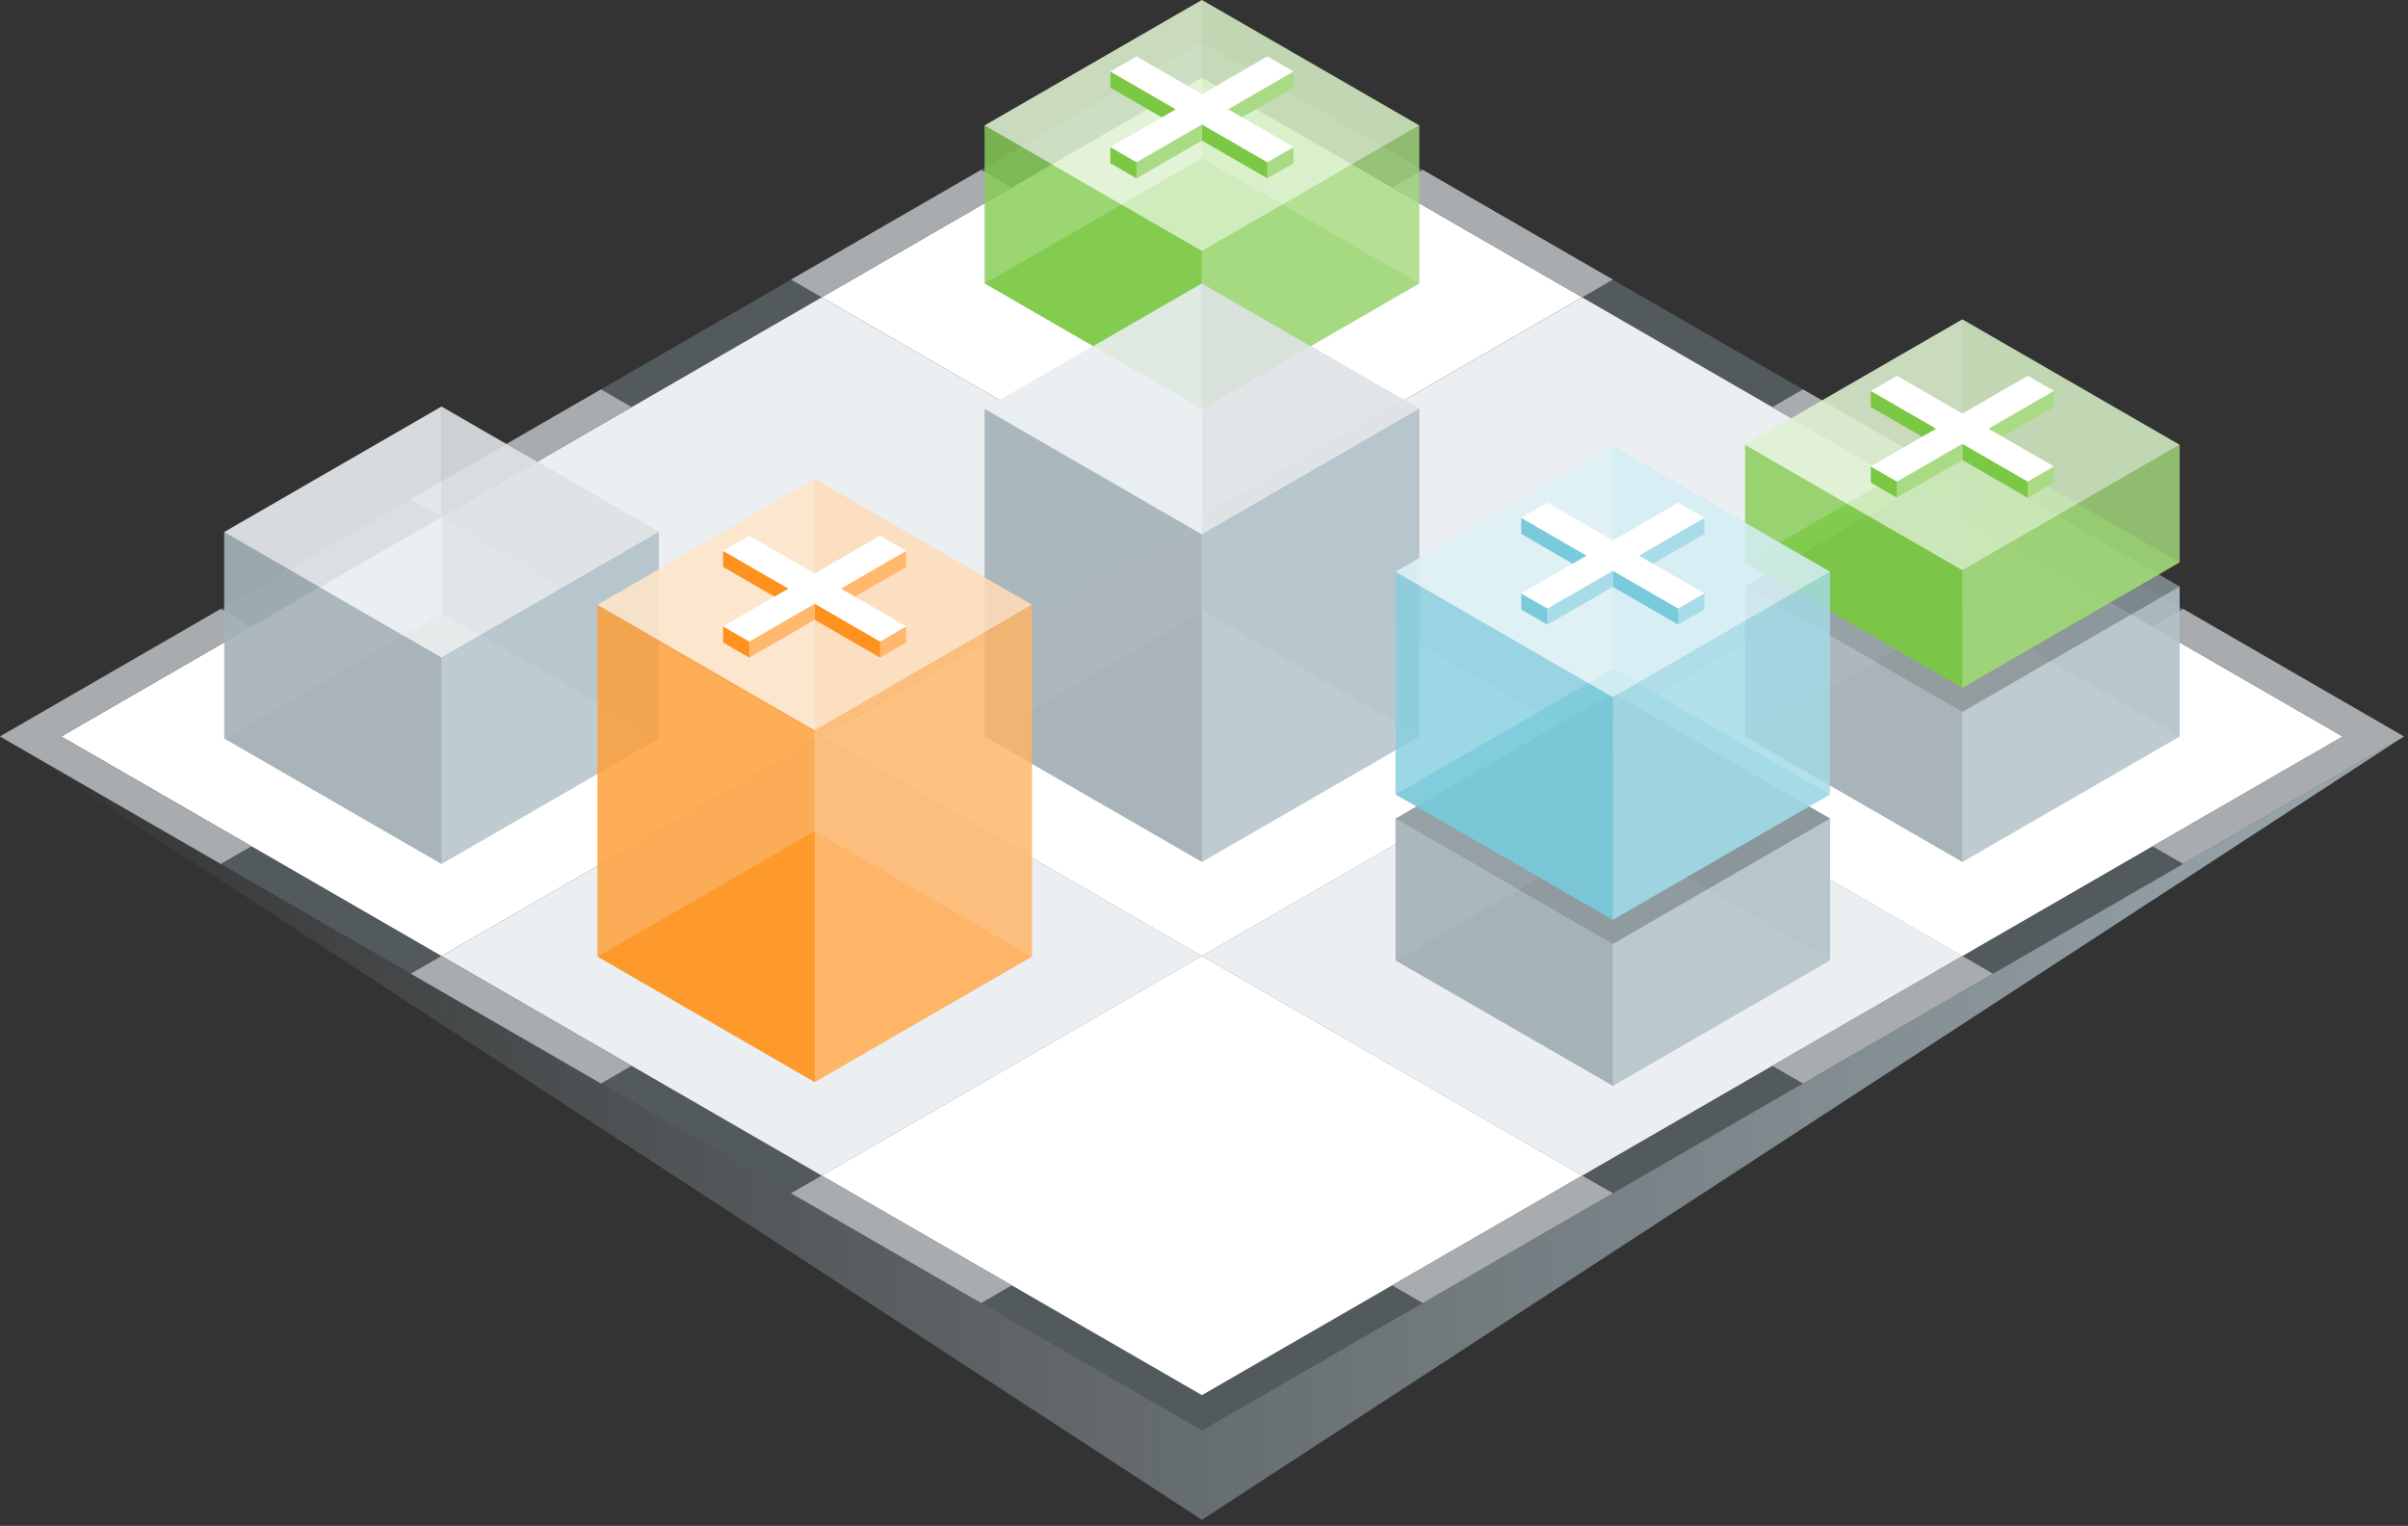 <svg xmlns="http://www.w3.org/2000/svg" xmlns:xlink="http://www.w3.org/1999/xlink" id="Ebene_1" x="0px" y="0px" viewBox="0 0 322 204" style="enable-background:new 0 0 322 204;" xml:space="preserve"><rect x="0" y="0" width="322" height="204" fill="#333333" stroke="none"/> <style type="text/css"> .st0{fill:url(#SVGID_1_);} .st1{fill:#525A5D;} .st2{fill:#FFFFFF;} .st3{fill:#EBEFF2;} .st4{fill:#A8ACAE;} .st5{opacity:0.8;fill:#7AC843;} .st6{opacity:0.5;fill:#BCE3A1;} .st7{opacity:0.5;fill:#7AC843;} .st8{opacity:0.65;fill:#7AC843;} .st9{opacity:0.65;fill:#AFDE8E;} .st10{opacity:0.75;fill:#E4F4D9;} .st11{opacity:0.6;fill:#9AA8AE;} .st12{opacity:0.75;fill:#BCCBD3;} .st13{opacity:0.75;fill:#9AA8AE;} .st14{opacity:0.65;fill:#9AA8AE;} .st15{opacity:0.6;fill:#747F83;} .st16{opacity:0.65;fill:#BCCBD3;} .st17{opacity:0.6;fill:#FFFFFF;} .st18{opacity:0.8;fill:#FF921E;} .st19{opacity:0.5;fill:#FFC88E;} .st20{opacity:0.5;fill:#FF921E;} .st21{opacity:0.65;fill:#FF921E;} .st22{opacity:0.65;fill:#FFBE78;} .st23{opacity:0.75;fill:#FFE9D2;} .st24{opacity:0.8;fill:#79CADB;} .st25{opacity:0.5;fill:#BCE4ED;} .st26{opacity:0.5;fill:#79CADB;} .st27{opacity:0.65;fill:#79CADB;} .st28{opacity:0.65;fill:#AEDFEA;} .st29{opacity:0.75;fill:#E4F4F8;} .st30{fill:#FFB86D;} .st31{fill:#FF921E;} .st32{fill:#A8DCE8;} .st33{fill:#79CADB;} .st34{fill:#A9DB85;} .st35{fill:#7AC843;} </style> <g> <g> <linearGradient id="SVGID_1_" gradientUnits="userSpaceOnUse" x1="0" y1="150.825" x2="321.449" y2="150.825"> <stop offset="0" style="stop-color:#9AA8AE;stop-opacity:0"></stop> <stop offset="1" style="stop-color:#9AA8AE"></stop> </linearGradient> <polygon class="st0" points="160.72,203.19 321.45,98.46 0,98.46 "></polygon> <path class="st1" d="M160.72,10.4l152.53,88.06l-152.53,88.06L8.2,98.46L160.72,10.4 M160.72,5.66l-2.05,1.18L6.15,94.91L0,98.46 l6.15,3.55l152.53,88.06l2.05,1.18l2.05-1.18l152.53-88.06l6.15-3.55l-6.15-3.55L162.77,6.85L160.72,5.66L160.72,5.66z"></path> <polygon class="st2" points="59.04,127.81 8.2,98.46 59.04,69.11 109.88,98.46 "></polygon> <polygon class="st3" points="109.88,98.46 59.04,69.11 109.88,39.75 160.72,69.11 "></polygon> <polygon class="st2" points="160.72,69.11 109.88,39.75 160.72,10.4 211.57,39.75 "></polygon> <polygon class="st3" points="109.88,157.17 59.04,127.81 109.88,98.46 160.72,127.81 "></polygon> <polygon class="st2" points="160.72,127.81 109.88,98.46 160.72,69.11 211.57,98.46 "></polygon> <polygon class="st3" points="211.57,98.46 160.72,69.11 211.57,39.75 262.41,69.11 "></polygon> <polygon class="st2" points="160.72,186.52 109.88,157.17 160.72,127.81 211.57,157.17 "></polygon> <polygon class="st3" points="211.57,157.17 160.72,127.81 211.57,98.46 262.41,127.81 "></polygon> <polygon class="st2" points="262.41,127.81 211.57,98.46 262.41,69.11 313.25,98.46 "></polygon> <g> <polygon class="st4" points="29.52,81.41 33.62,83.78 8.2,98.46 33.62,113.14 29.52,115.5 0,98.46 "></polygon> <polygon class="st4" points="54.94,66.74 80.36,52.06 84.46,54.43 59.04,69.11 "></polygon> <polygon class="st4" points="105.78,37.38 131.2,22.71 135.3,25.07 109.88,39.75 "></polygon> <polygon class="st4" points="236.99,142.49 262.41,127.81 266.51,130.18 241.09,144.86 "></polygon> <polygon class="st4" points="186.15,171.84 211.57,157.17 215.67,159.53 190.25,174.21 "></polygon> <polygon class="st4" points="84.46,142.49 59.04,127.81 54.94,130.18 80.36,144.86 "></polygon> <polygon class="st4" points="135.3,171.84 109.88,157.17 105.78,159.53 131.2,174.21 "></polygon> <polygon class="st4" points="215.67,37.38 190.25,22.71 186.15,25.07 211.57,39.75 "></polygon> <polygon class="st4" points="266.51,66.74 241.09,52.06 236.99,54.43 262.41,69.11 "></polygon> <polygon class="st4" points="291.93,81.41 287.83,83.78 313.25,98.46 287.83,113.14 291.93,115.5 321.45,98.46 "></polygon> </g> <g> <g> <g> <polygon class="st5" points="160.72,54.66 189.78,37.89 160.72,21.12 131.67,37.89 "></polygon> <polygon class="st6" points="160.72,21.12 131.67,37.89 131.67,16.77 160.72,0 "></polygon> <polygon class="st7" points="160.72,21.12 189.78,37.89 189.78,16.77 160.72,0 "></polygon> </g> <polygon class="st8" points="131.67,37.89 160.72,54.66 160.72,33.55 131.67,16.77 "></polygon> <polygon class="st9" points="189.78,37.89 160.72,54.66 160.72,33.55 189.78,16.77 "></polygon> </g> <polygon class="st10" points="160.72,33.55 189.78,16.77 160.72,0 131.67,16.77 "></polygon> </g> <polygon class="st11" points="262.41,115.23 291.46,98.46 262.41,81.69 233.36,98.46 "></polygon> <polygon class="st12" points="262.41,81.69 233.36,98.46 233.36,78.42 262.41,61.65 "></polygon> <polygon class="st13" points="262.41,81.69 291.46,98.46 291.46,78.42 262.41,61.65 "></polygon> <polygon class="st14" points="233.36,98.46 262.41,115.23 262.41,95.2 233.36,78.42 "></polygon> <polygon class="st15" points="262.41,95.2 291.46,78.42 262.41,61.65 233.36,78.42 "></polygon> <g> <g> <polygon class="st5" points="262.41,91.96 291.46,75.18 262.41,58.41 233.36,75.18 "></polygon> <polygon class="st6" points="262.41,58.41 233.36,75.18 233.36,59.47 262.41,42.7 "></polygon> <polygon class="st7" points="262.41,58.41 291.46,75.18 291.46,59.47 262.41,42.7 "></polygon> </g> <polygon class="st8" points="233.36,75.18 262.41,91.96 262.41,76.24 233.36,59.47 "></polygon> <polygon class="st9" points="291.46,75.18 262.41,91.96 262.41,76.24 291.46,59.47 "></polygon> <polygon class="st10" points="262.41,76.24 291.46,59.47 262.41,42.7 233.36,59.47 "></polygon> </g> <polygon class="st16" points="291.46,98.46 262.41,115.23 262.41,95.2 291.46,78.42 "></polygon> <g> <polygon class="st11" points="160.72,115.23 189.78,98.46 160.72,81.69 131.67,98.46 "></polygon> <polygon class="st12" points="160.72,81.69 131.67,98.46 131.67,54.66 160.72,37.89 "></polygon> <polygon class="st13" points="160.72,81.69 189.78,98.46 189.78,54.66 160.72,37.89 "></polygon> <polygon class="st14" points="131.67,98.46 160.72,115.23 160.72,71.44 131.67,54.66 "></polygon> <polygon class="st17" points="160.72,71.44 189.78,54.66 160.72,37.89 131.67,54.66 "></polygon> <polygon class="st16" points="189.78,98.46 160.72,115.23 160.72,71.44 189.78,54.66 "></polygon> </g> <g> <polygon class="st11" points="215.67,145.16 244.72,128.39 215.67,111.62 186.61,128.39 "></polygon> <polygon class="st12" points="215.67,111.62 186.61,128.39 186.61,109.44 215.67,92.66 "></polygon> <polygon class="st13" points="215.67,111.62 244.72,128.39 244.72,109.44 215.67,92.66 "></polygon> <polygon class="st14" points="186.61,128.39 215.67,145.16 215.67,126.21 186.61,109.44 "></polygon> <polygon class="st15" points="215.67,126.21 244.72,109.44 215.67,92.66 186.61,109.44 "></polygon> <polygon class="st16" points="244.72,128.39 215.67,145.16 215.67,126.21 244.72,109.44 "></polygon> </g> <g> <polygon class="st11" points="59.04,115.5 88.09,98.73 59.04,81.96 29.99,98.73 "></polygon> <polygon class="st12" points="59.04,81.96 29.99,98.73 29.99,71.13 59.04,54.36 "></polygon> <polygon class="st13" points="59.04,81.96 88.09,98.73 88.09,71.13 59.04,54.36 "></polygon> <polygon class="st14" points="29.99,98.73 59.04,115.5 59.04,87.91 29.99,71.13 "></polygon> <polygon class="st17" points="59.04,87.91 88.09,71.13 59.04,54.36 29.99,71.13 "></polygon> <polygon class="st16" points="88.09,98.73 59.04,115.5 59.04,87.91 88.09,71.13 "></polygon> </g> <g> <polygon class="st18" points="108.94,144.66 137.99,127.88 108.94,111.11 79.89,127.88 "></polygon> <polygon class="st19" points="108.94,111.11 79.89,127.88 79.89,80.85 108.94,64.07 "></polygon> <polygon class="st20" points="108.94,111.11 137.99,127.88 137.99,80.85 108.94,64.07 "></polygon> <polygon class="st21" points="79.89,127.88 108.94,144.66 108.94,97.62 79.89,80.85 "></polygon> <polygon class="st22" points="137.99,127.88 108.94,144.66 108.94,97.62 137.99,80.85 "></polygon> </g> <polygon class="st23" points="108.94,97.62 79.89,80.85 108.94,64.07 137.99,80.85 "></polygon> <g> <g> <g> <g> <polygon class="st24" points="215.67,122.97 244.72,106.2 215.67,89.42 186.61,106.2 "></polygon> <polygon class="st25" points="215.67,89.42 186.61,106.2 186.61,76.44 215.67,59.67 "></polygon> <polygon class="st26" points="215.67,89.42 244.72,106.2 244.72,76.44 215.67,59.67 "></polygon> </g> </g> </g> <polygon class="st27" points="186.61,106.2 215.67,122.97 215.67,93.21 186.61,76.44 "></polygon> <polygon class="st28" points="244.72,106.2 215.67,122.97 215.67,93.21 244.72,76.44 "></polygon> <polygon class="st29" points="215.67,93.21 244.72,76.44 215.67,59.67 186.61,76.44 "></polygon> </g> <g> <polygon class="st30" points="121.18,83.74 117.69,85.76 117.69,87.92 121.18,85.9 "></polygon> <polygon class="st31" points="108.94,80.71 108.94,82.87 117.69,87.92 117.69,85.76 "></polygon> <polygon class="st30" points="100.19,85.76 100.19,87.92 108.94,82.87 108.94,80.71 "></polygon> <polygon class="st31" points="96.69,83.74 96.69,85.9 100.19,87.92 100.19,85.76 "></polygon> <polygon class="st31" points="96.69,73.64 96.69,75.8 105.44,80.85 105.44,78.69 "></polygon> <polygon class="st30" points="121.18,73.64 121.18,75.8 112.44,80.85 112.44,78.69 "></polygon> <polygon class="st2" points="96.69,83.74 105.44,78.69 96.69,73.64 100.19,71.62 108.94,76.67 117.69,71.62 121.18,73.64 112.44,78.69 121.18,83.74 117.69,85.76 108.94,80.71 100.19,85.76 "></polygon> </g> <g> <polygon class="st32" points="227.91,79.33 224.41,81.35 224.41,83.51 227.91,81.49 "></polygon> <polygon class="st33" points="215.67,76.3 215.67,78.46 224.41,83.51 224.41,81.35 "></polygon> <polygon class="st32" points="206.92,81.35 206.92,83.51 215.67,78.46 215.67,76.3 "></polygon> <polygon class="st33" points="203.42,79.33 203.42,81.49 206.92,83.51 206.92,81.35 "></polygon> <polygon class="st33" points="203.42,69.23 203.42,71.39 212.17,76.44 212.17,74.28 "></polygon> <polygon class="st32" points="227.91,69.23 227.91,71.39 219.16,76.44 219.16,74.28 "></polygon> <polygon class="st2" points="203.42,79.33 212.17,74.28 203.42,69.23 206.92,67.21 215.67,72.26 224.41,67.21 227.91,69.23 219.16,74.28 227.91,79.33 224.41,81.35 215.67,76.3 206.92,81.35 "></polygon> </g> <g> <polygon class="st34" points="274.65,62.36 271.15,64.38 271.15,66.54 274.65,64.52 "></polygon> <polygon class="st35" points="262.41,59.33 262.41,61.49 271.15,66.54 271.15,64.38 "></polygon> <polygon class="st34" points="253.66,64.38 253.66,66.54 262.41,61.49 262.41,59.33 "></polygon> <polygon class="st35" points="250.16,62.36 250.16,64.52 253.66,66.54 253.66,64.38 "></polygon> <polygon class="st35" points="250.16,52.26 250.16,54.42 258.91,59.47 258.91,57.31 "></polygon> <polygon class="st34" points="274.65,52.26 274.65,54.42 265.91,59.47 265.91,57.31 "></polygon> <polygon class="st2" points="250.16,62.36 258.91,57.31 250.16,52.26 253.66,50.24 262.41,55.29 271.15,50.24 274.65,52.26 265.91,57.31 274.65,62.36 271.15,64.38 262.41,59.33 253.66,64.38 "></polygon> </g> </g> <g> <polygon class="st34" points="172.97,19.66 169.47,21.68 169.47,23.84 172.97,21.82 "></polygon> <polygon class="st35" points="160.72,16.63 160.72,18.79 169.47,23.84 169.47,21.68 "></polygon> <polygon class="st34" points="151.98,21.68 151.98,23.84 160.72,18.79 160.72,16.63 "></polygon> <polygon class="st35" points="148.48,19.66 148.48,21.82 151.98,23.84 151.98,21.68 "></polygon> <polygon class="st35" points="148.48,9.56 148.48,11.72 157.23,16.77 157.23,14.61 "></polygon> <polygon class="st34" points="172.97,9.56 172.97,11.72 164.22,16.77 164.22,14.61 "></polygon> <polygon class="st2" points="148.48,19.66 157.23,14.61 148.48,9.56 151.98,7.54 160.72,12.59 169.47,7.54 172.97,9.56 164.22,14.61 172.97,19.66 169.47,21.68 160.72,16.63 151.98,21.68 "></polygon> </g> </g> </svg>